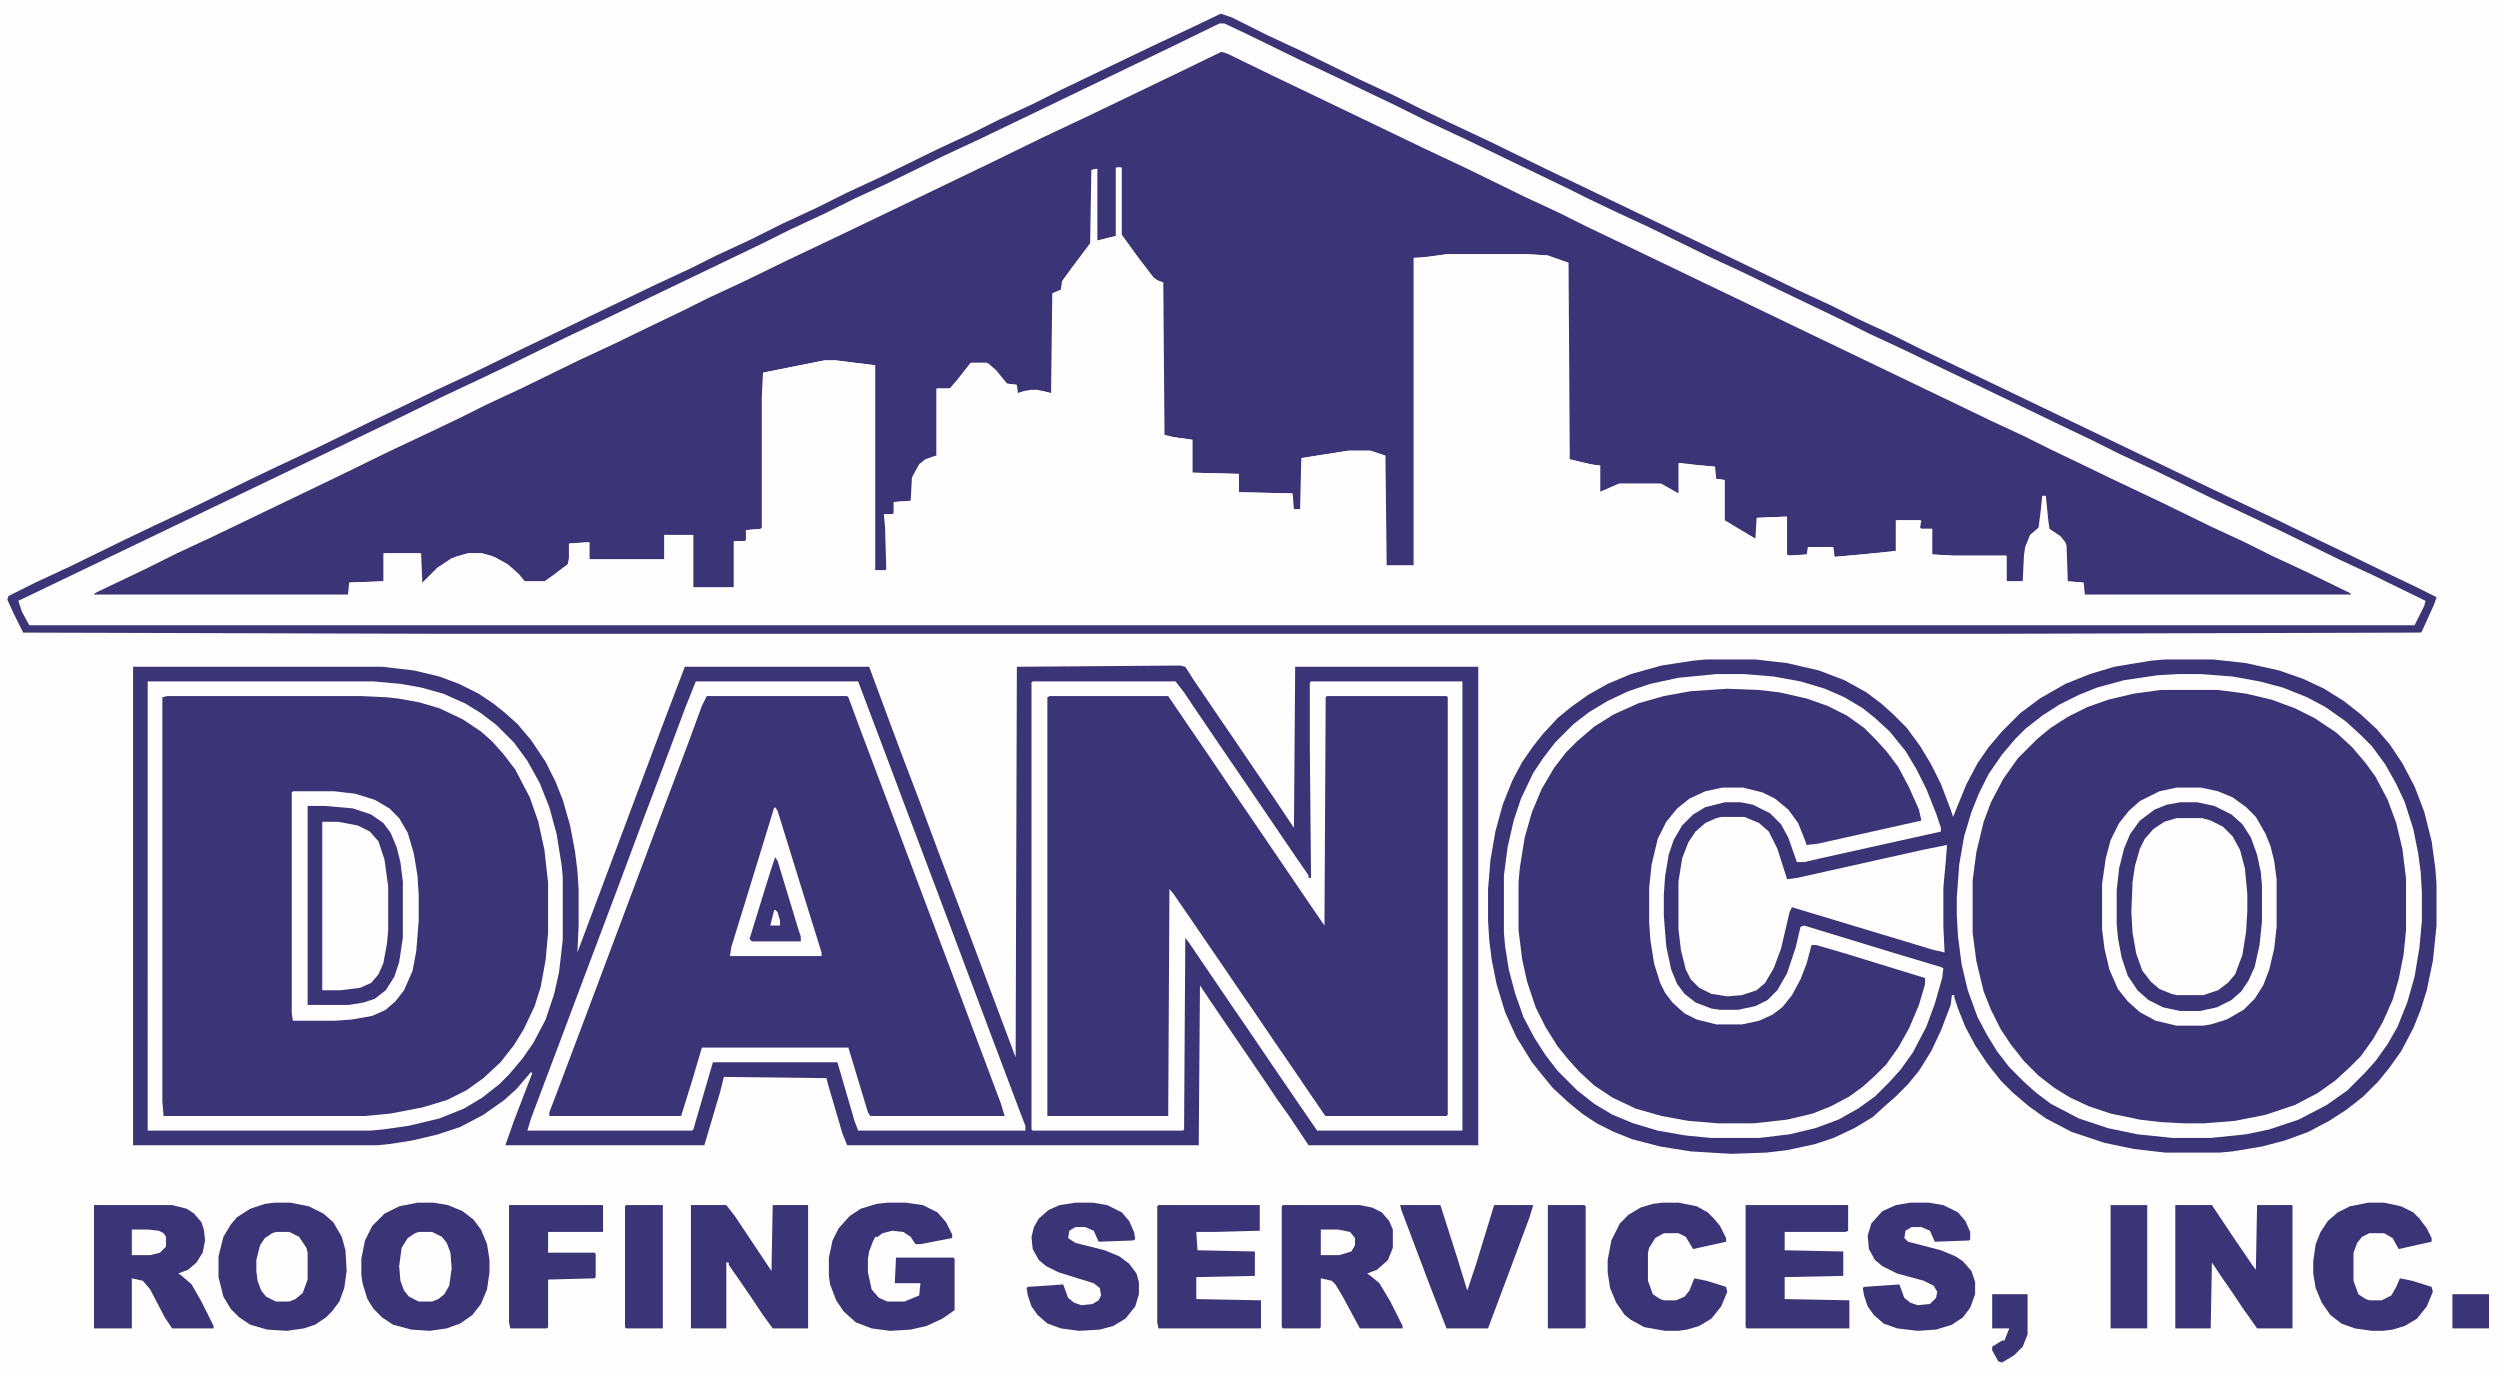 <?xml version="1.0" encoding="UTF-8"?>
<svg version="1.1" viewBox="0 0 2048 1127" width="1297" height="714" xmlns="http://www.w3.org/2000/svg">
<path transform="translate(0)" d="m0 0h2048v1127h-2048z" fill="#FEFEFE"/>
<path transform="translate(967,545)" d="m0 0 4 1 7 11 19 28 13 19 36 53 14 21 1-132h150v392h-139l-16-24-10-14-8-12-17-25-13-19-17-25-8-12-1 131h-288l-4-10-12-41-1-4-84-1-3 12-13 44h-163l7-20 15-39-1-1-12 14-10 9-17 12-19 10-18 6-21 5-19 3-10 1h-200v-392h204l26 3 21 5 16 6 16 8 12 8 10 8 10 9 11 13 12 18 8 16 6 15 6 21 4 21 2 16 1 15v30l-1 22 72-192 16-42h151l26 70 16 42 16 43 26 69 36 96 1-320z" fill="#3B3476"/>
<path transform="translate(1398,540)" d="m0 0h40l26 3 26 6 21 8 18 10 12 9 10 9 11 11 11 15 9 15 8 16 8 21 2 6 4-10 7-17 9-17 9-13 11-13 15-15 16-12 21-12 20-8 20-6 30-5 12-1h39l27 3 27 6 20 7 17 8 16 10 14 11 13 12 11 13 10 15 10 19 8 21 6 24 3 22 1 13v34l-3 29-5 24-5 16-6 15-10 19-10 14-9 11-12 12-14 11-14 9-17 9-19 7-19 5-24 4-11 1h-44l-26-3-24-5-27-9-21-11-14-10-13-11-10-10-11-14-10-15-8-15-6-15-3-9v-2h-2l-1 8-8 21-8 17-10 16-9 11-10 10-8 7-11 10-15 9-17 8-15 5-23 5-17 2-29 1-33-2-25-4-23-6-15-6-14-7-12-8-11-9-13-12-9-11-8-10-13-21-9-20-7-23-4-20-2-16-1-16v-26l2-24 4-23 6-22 8-20 8-15 9-13 8-10 12-13 11-9 14-10 16-9 19-8 25-7 26-4z" fill="#3B3476"/>
<path transform="translate(1e3 42)" d="m0 0 6 2 37 18 23 11 50 24 52 25 34 16 47 23 28 13 22 11 23 11 100 48 129 62 50 24 29 14 28 13 22 11 23 11 29 14 38 18 41 20 28 13 22 11 28 13 37 18v1h-219l-1-10-13-1-1-29-4-7-5-4-5-3-3-23v-4h-2l-1 10-2 16-7 6-4 10-1 7-1 21h-14v-21h-43l-18-1v-21h-9l-1-2 1-5h-20v25l-28 3-23 2-1-8h-20l-1 6-16 1-1-1v-31l-24 1-1 17-10-5-16-10v-33l-7-1-1-10-24-2-5-1v25l-10-5-5-3h-34l-16 7v-22l-8-1-17-4-1-161-17-6-17-1h-65l-21 3h-6v252h-23l-1-90-12-4h-18l-38 6-1 42h-6l-1-13-44-1v-15l-38-1v-27l-21-3-2-1-1-125-7-3-9-11-13-18-5-7v-55h-4v56l-16 4v-59l-4 1-1 60-15 20-8 11-1 7-7 3-1 82-12-3-10 1-6 2-1-7-8-1-13-15-3-2h-13l-11 14-6 7h-11v55l-9 3-5 4-5 9-1 2-1 19-14 1v9l-1 1h-7l1 11 1 34-1 1h-9v-168l-32-4h-9l-50 10-1 20v107l-1 1-12 1v8l-1 1h-9v38h-34v-43h-23v20h-62v-14l-16 1v12l-1 5-12 9-7 5h-17l-9-10-10-7-8-4-8-2h-11l-13 4-12 8-13 13-1-25h-30v23l-28 1-1 10h-209l4-3 37-18 52-25 77-37 50-24 52-25 75-36 52-25 34-16 45-22 50-24 48-23 40-19 37-18 28-13 24-12 52-25 50-24 77-37 25-12z" fill="#3B3476"/>
<path transform="translate(1e3 19)" d="m0 0 6 1 35 17 23 11 102 49 33 16 23 11 30 14 16 8 52 25 52 25 33 16 34 16 41 20 23 11 25 12 77 37 50 24 31 15 23 11 29 14 40 19 41 20 28 13 47 23 23 11 34 16 37 18-2 6-7 14h-1954l-8-16-1-4 47-23 102-49 28-13 22-11 152-73 34-16 43-21 50-24 52-25 127-61 52-25 52-25 28-13 49-24 52-25 28-13 24-12 28-13zm1 23-35 17-52 25-25 12-34 16-43 21-79 38-48 23-40 19-37 18-28 13-22 11-23 11-33 16-28 13-47 23-28 13-22 11-23 11-34 16-43 21-52 25-52 25-28 13-24 12-23 11-21 10v1h209l1-10 28-1v-23h30l1 25 14-14 13-8 11-3h11l10 3 11 6 9 8 5 6h17l16-12 3-2 1-6v-11l16-1v14h62v-20h23v43h34v-38h9l1-3v-6l12-1 1-1v-107l1-20 50-10h9l32 4v168h9l1-2-1-33-1-11h7l1-4v-6l14-1 1-19 4-8 4-5 8-4 4-1v-55h11l8-9 9-12h13l7 6 9 11 8 1 1 7 11-3 9 1 8 2 1-82 7-3 1-7 14-19 9-12 1-60 4-1v59l16-4v-56h4v55l13 18 13 17 4 3 4 1 1 125 8 2 15 2v27l38 1v15l44 1 1 13h6l1-42 38-6h18l12 4 1 90h23v-252l12-1 15-2h65l17 1 17 6 1 161 21 5h4v22l16-7h34l14 8h1v-25l17 2 12 1 1 10 7 1v33l25 15h1l1-17 24-1v31l2 1 15-1 1-6h20l1 8 45-4 6-1v-25h20l-1 6 1 1h9v21l18 1h43v21h14l1-21 2-10 4-8 6-5 3-21v-5h2l2 20 1 7 9 6 4 5 1 3 1 29 13 1 1 10h219l-4-3-35-17-28-13-22-11-28-13-22-11-63-30-41-20-23-11-75-36-50-24-29-14-28-13-22-11-23-11-154-74-50-24-33-16-28-13-45-22-23-11-98-47z" fill="#FEFEFE"/>
<path transform="translate(1770,565)" d="m0 0h47l23 3 24 6 16 6 16 8 15 10 14 12 11 12 10 14 10 19 7 19 5 21 3 24v43l-3 26-6 25-8 20-8 15-10 14-9 10-10 10-15 11-14 8-16 7-20 6-21 4-25 2h-17l-29-2-23-4-21-6-18-8-12-7-12-9-12-11-10-11-11-16-7-12-8-19-6-23-3-18-1-10v-43l3-23 6-25 8-20 9-17 9-12 9-10 12-12 15-11 16-9 15-6 20-6 22-4z" fill="#3B3476"/>
<path transform="translate(137,570)" d="m0 0h159l21 1 21 3 19 5 12 5 15 8 12 9 10 9 8 9 9 13 11 21 8 24 5 26 2 20v41l-3 29-5 22-6 16-11 21-10 13-10 11-8 7-14 10-16 8-20 6-26 5-21 2h-165l-1-12v-331z" fill="#3B3476"/>
<path transform="translate(860,570)" d="m0 0h97l19 28 11 16 23 34 13 19 51 75 11 16 1-187 1-1h98l1 1v342l-1 1h-99l-8-11-16-24-14-20-21-31-11-16-17-25-26-38-14-21h-1l-1 186h-99v-343z" fill="#3B3476"/>
<path transform="translate(579,570)" d="m0 0h115l5 12 21 56 26 69 25 67 11 29 15 40 26 69v2h-110l-4-9-14-47h-120l-12 40-5 16h-108l1-5 26-70 11-29 15-40 26-69 45-120 4-10z" fill="#3B3476"/>
<path transform="translate(1415,564)" d="m0 0 26 1 22 3 21 5 20 8 15 9 11 9 14 14 11 15 13 25 6 16v3l-90 20h-4l-6-16-6-9-6-7-10-7-8-4-16-4h-17l-14 3-16 8-10 9-7 10-6 12-5 21-2 19v29l2 22 4 19 5 13 7 10 8 8 10 6 13 4 6 1h21l17-4 11-6 7-6 9-13 7-15 5-16 1-5 8 1 72 22 13 4-1 9-7 21-9 19-7 11-10 13-14 14-14 10-19 10-18 6-20 4-21 2h-30l-24-2-22-4-21-6-21-10-14-10-13-12-10-11-12-17-9-16-8-21-5-19-3-20-1-10v-40l3-26 6-25 6-16 8-16 9-14 11-13 9-9 13-10 17-10 19-8 22-6 18-3z" fill="#3B3476"/>
<path transform="translate(1e3 11)" d="m0 0 9 3 30 15 28 13 47 23 28 13 22 11 23 11 34 16 45 22 23 11 25 12 75 36 54 26 29 14 28 13 22 11 28 13 24 12 23 11 25 12 50 24 50 24 52 25 54 26 34 16 37 18 23 11 35 17 23 11 16 8-2 6-10 22-1 1-355 1h-1265l-344-1-8-16-5-11 1-3 22-11 28-13 45-22 23-11 34-16 45-22 23-11 34-16 43-21 23-11 31-15 28-13 45-22 23-11 31-15 52-25 28-13 22-11 28-13 26-13 28-13 24-12 28-13 47-23 28-13 22-11 28-13 24-12 73-35 34-16zm-1 8-39 19-52 25-106 51-28 13-47 23-28 13-24 12-28 13-22 11-127 61-34 16-45 22-23 11-34 16-43 21-52 25-100 48-77 37-75 36 3 9 6 11h1954l8-16 1-4-43-21-28-13-47-23-23-11-34-16-47-23-28-13-22-11-23-11-52-25-50-24-31-15-28-13-24-12-23-11-25-12-31-15-28-13-49-24-28-13-23-11-16-8-52-25-29-14-34-16-24-12-23-11-25-12-34-16-43-21-17-8z" fill="#3B3476"/>
<path transform="translate(846,558)" d="m0 0h117l7 9 8 12 19 28 30 44 34 50 11 16v2h2l-1-108v-52l1-1h124v368h-119l-11-16-13-19-15-22-19-28-11-16-36-53-3-4-1 157-1 1h-123l-1-1v-366zm14 12-2 1v343h99l1-186 4 5 11 16 26 38 17 25 11 16 17 25 11 16 17 25 13 19 1 1h99l1-1v-342l-1-1h-98l-1 1-1 187-11-16-51-75-13-19-23-34-11-16-19-28z" fill="#FEFEFE"/>
<path transform="translate(1783,645)" d="m0 0h20l14 3 12 5 11 8 8 8 8 14 4 10 3 12 2 15v39l-2 18-4 17-5 13-7 11-9 9-14 8-13 4-6 1h-22l-17-4-13-7-10-9-8-10-7-16-4-17-2-16v-37l3-21 4-15 7-14 8-10 9-8 16-8z" fill="#FEFEFE"/>
<path transform="translate(1406,552)" d="m0 0h23l24 2 22 4 20 6 16 7 15 9 10 8 12 11 13 16 9 15 8 16 8 20 4 12v3l-99 22-13 3h-6l-7-20-6-11-9-9-14-7-10-2h-13l-16 4-10 6-9 9-7 12-4 12-3 18-1 15v17l2 25 4 19 5 12 6 8 9 7 13 5 7 1h15l14-3 10-5 8-8 8-14 7-21 4-17 3-1 72 22 40 12 2 1-1 8-6 21-7 19-11 21-10 14-9 10-12 12-14 10-16 9-19 7-21 5-25 3h-39l-21-2-23-4-20-6-17-7-15-9-14-11-16-16-10-13-9-14-9-17-7-20-5-19-3-19-1-11v-47l3-23 5-22 6-18 10-21 8-12 10-13 15-15 13-10 15-9 17-8 18-6 23-5zm9 12-30 2-22 4-21 6-20 9-16 10-14 12-9 9-10 13-10 17-8 19-6 21-4 25-1 11v40l3 24 4 18 7 21 8 16 10 16 9 11 9 10 12 11 15 10 19 9 21 6 22 4 24 2h30l27-3 21-5 15-6 15-8 11-8 10-9 9-9 10-14 9-16 8-19 5-17v-5l-65-20-24-7h-4l-4 15-5 13-7 13-8 10-8 6-11 5-14 3h-21l-16-4-10-5-10-9-6-8-4-8-5-16-3-19-1-14v-29l2-19 5-21 7-14 9-11 10-8 13-6 14-3h17l16 4 10 5 11 9 8 11 6 15 1 3 9-1 85-19-2-9-8-18-9-17-9-12-9-10-10-10-14-10-16-8-17-6-22-5-17-2z" fill="#FEFEFE"/>
<path transform="translate(1410,669)" d="m0 0h19l12 5 8 7 7 14 8 25 8-1 103-23 20-4-1 13-2 22v32l1 21-9-2-116-35-2 4-7 30-6 16-7 12-7 6-12 4-12 1-13-2-10-5-7-7-4-8-4-16-2-17v-39l3-19 5-13 6-9 8-7 9-4z" fill="#FEFEFE"/>
<path transform="translate(240,648)" d="m0 0h34l17 2 16 5 12 7 8 8 7 12 5 17 3 18 1 16v21l-2 25-3 16-7 16-7 9-8 7-11 5-17 3-14 1h-34l-1-6v-181z" fill="#FEFEFE"/>
<path transform="translate(570,558)" d="m0 0h133l26 69 15 40 26 69 45 120 23 61 2 5v4h-137l-3-8-14-48h-102l-16 55-1 1h-135l3-10 26-69 18-48 26-69 22-59 14-37 21-56zm9 12-4 8-11 30-26 69-57 152-26 69-5 13v3h108l9-29 8-27h120l16 53 2 3h110l-3-10-42-112-26-69-21-56-26-69-10-27-1-1z" fill="#FEFEFE"/>
<path transform="translate(121,558)" d="m0 0h185l22 2 17 3 18 5 18 8 13 8 13 10 14 14 11 15 10 18 8 20 6 22 4 25 1 10v52l-3 26-4 18-7 21-10 19-9 13-11 13-8 8-14 11-15 9-20 8-25 6-21 3-11 1h-182zm16 12-4 1v331l1 12h165l21-2 26-5 20-6 16-8 14-10 14-13 11-14 8-13 9-19 5-16 4-22 2-22v-41l-3-27-5-23-7-20-12-23-10-13-9-10-9-8-15-10-19-9-17-5-17-3-9-1-21-1z" fill="#FEFEFE"/>
<path transform="translate(1784,552)" d="m0 0h19l26 2 22 4 19 5 20 8 15 8 17 12 12 11 9 9 11 15 9 16 7 15 7 22 4 20 2 15 1 17v23l-2 22-4 24-6 21-8 20-8 14-10 14-9 10-14 14-17 12-23 12-24 8-19 4-29 3h-31l-29-3-24-5-24-8-23-12-12-9-10-9-12-12-10-13-8-13-8-15-8-22-5-21-3-23-1-17v-15l2-27 4-23 6-20 6-15 8-16 11-16 11-13 8-8 14-11 14-9 16-8 15-6 22-6 27-4zm-14 13-22 3-21 5-17 6-16 8-14 9-11 9-16 16-12 17-10 19-6 16-6 25-3 23v43l3 23 6 25 6 15 8 16 8 12 11 14 12 12 13 10 13 8 15 7 18 6 24 5 17 2 19 1h17l25-2 25-5 24-8 19-10 14-10 12-11 9-9 10-14 8-14 8-18 5-17 4-20 2-20v-43l-3-24-5-21-7-19-10-19-8-11-11-13-13-12-18-12-16-8-19-7-21-5-23-3z" fill="#FEFEFE"/>
<path transform="translate(1783,670)" d="m0 0h21l12 4 8 6 7 8 5 11 3 12 2 21v14l-2 25-3 14-5 13-7 8-9 6-10 3h-22l-12-4-8-6-6-7-5-10-4-17-1-7-1-25 2-25 4-16 4-9 6-8 9-7 7-3z" fill="#FEFEFE"/>
<path transform="translate(225,985)" d="m0 0h13l15 3 12 6 8 7 7 12 3 11 1 17-2 14-4 11-6 8-5 5-9 6-9 3-14 2-16-1-14-4-9-6-7-7-6-10-4-16v-17l4-16 6-10 5-6 11-7 12-4z" fill="#3B3476"/>
<path transform="translate(342,985)" d="m0 0h13l12 2 12 5 9 7 6 8 5 12 2 13v10l-2 14-5 12-7 9-10 7-11 4-14 2-15-1-15-4-9-6-7-7-5-8-4-13-1-7v-13l3-15 6-12 10-10 12-6z" fill="#3B3476"/>
<path transform="translate(1051,987)" d="m0 0h63l10 2 8 4 6 7 3 7v15l-4 10-9 8-8 3 4 3 6 5 9 15 10 20v2h-35l-14-26-6-10-3-3-9-2v40l-1 1h-30l-1-1v-99z" fill="#3B3476"/>
<path transform="translate(77,987)" d="m0 0h64l12 3 6 4 6 7 2 6 1 9-2 10-5 8-7 6-8 3 3 2 8 7 8 14 10 20v2h-34l-6-9-12-23-6-7-9-2v41h-31z" fill="#3B3476"/>
<path transform="translate(566,987)" d="m0 0h29l7 9 30 45 1-54h29v101h-29l-8-11-10-15-11-16-7-10v-2h-2v54h-29z" fill="#3B3476"/>
<path transform="translate(1782,987)" d="m0 0h30l16 24 17 25 3 4 1-53h29v101h-29l-12-17-8-12-9-13-8-12-1 54h-29z" fill="#3B3476"/>
<path transform="translate(727,985)" d="m0 0h15l14 2 12 6 7 8 5 10v3l-26 5h-4l-4-6-6-4-9-1-8 2-4 3h-2l-2 4-3 8-1 6v11l3 14 6 7 7 3h14l12-5 1-10h-21l1-21h47l1 1v42l-10 7-13 6-13 3-17 1-15-2-13-5-10-9-6-9-5-13-1-7v-15l3-14 5-10 9-10 9-6 13-4z" fill="#3B3476"/>
<path transform="translate(264,673)" d="m0 0h13l16 3 10 5 7 8 5 15 3 22v36l-2 18-3 12-5 9-7 6-12 3-10 1h-15z" fill="#FEFEFE"/>
<path transform="translate(1430,987)" d="m0 0h84v21l-2 1h-50v15l48 1v20l-48 1v18l53 1v23h-84l-1-1z" fill="#3B3476"/>
<path transform="translate(949,987)" d="m0 0h83v21l-37 1h-15l1 15 47 1v20l-48 1v18l53 1v23h-84l-1-5v-95z" fill="#3B3476"/>
<path transform="translate(1565,985)" d="m0 0h15l12 2 12 6 6 7 4 9v6l-1 1-28 1-4-9-7-3h-8l-5 3-1 6 3 3 27 7 12 5 6 4 7 8 3 9v10l-4 11-6 8-9 6-13 4-15 1-17-2-11-4-8-7-5-7-3-9-1-6 1-1 29-2 4 11 5 4 6 2 10-1 5-5 1-5-3-5-8-4-22-6-12-6-6-5-5-9-1-11 3-10 9-10 11-5z" fill="#3B3476"/>
<path transform="translate(881,985)" d="m0 0h14l12 2 12 6 6 7 4 9 1 6-2 1-28 1-4-9-7-3h-8l-5 3-1 6 6 4 24 6 12 5 8 6 6 8 2 7v10l-3 10-8 10-10 6-11 3-17 1-15-2-11-4-8-7-5-7-3-9-1-6 1-1 29-2 4 11 5 4 6 2 9-1 5-3 2-4-1-6-5-4-13-4-16-5-10-5-6-5-5-9-1-10 2-8 4-7 8-7 9-4z" fill="#3B3476"/>
<path transform="translate(1362,985)" d="m0 0h13l15 3 9 5 5 5 5 6 5 10v3l-27 6-6-10-6-3h-12l-7 4-5 8-1 4v23l4 11 6 4 3 1h10l7-3 4-5 4-10 10 2 16 5 1 4-5 12-8 10-10 6-10 3-7 1h-11l-17-3-11-6-5-4-7-10-5-12-2-13v-10l3-16 7-14 7-7 10-6 10-3z" fill="#3B3476"/>
<path transform="translate(1940,985)" d="m0 0h13l14 3 10 5 5 5 6 8 4 8v3l-27 6-5-9-7-4h-12l-6 3-4 5-3 8v23l4 11 6 4 3 1h10l8-4 4-7 3-7 10 2 16 5 1 4-5 12-8 10-10 6-10 3-8 1h-9l-14-2-11-4-9-7-7-10-5-12-2-12v-10l2-14 4-10 6-9 8-7 10-5z" fill="#3B3476"/>
<path transform="translate(1147,987)" d="m0 0h33l14 44 8 26 7-21 15-49h32l-3 10-19 51-15 40h-34l-14-36-23-61z" fill="#3B3476"/>
<path transform="translate(1786,657)" d="m0 0h14l14 3 14 7 9 8 7 11 5 14 3 14 1 11v30l-2 19-4 18-5 11-6 9-8 7-12 6-14 3h-16l-14-3-12-6-9-8-8-12-5-15-3-16-1-11v-28l2-18 4-16 5-12 8-11 12-9 10-4zm-3 13-10 3-9 6-7 8-4 8-4 14-2 13-1 25 1 17 3 17 5 14 7 9 7 6 10 4 4 1h22l12-4 8-6 6-7 6-16 3-19 1-17v-14l-2-21-4-15-6-11-8-8-10-5-7-2z" fill="#3B3476"/>
<path transform="translate(417,987)" d="m0 0h77v22h-45v17h38l1 1v19l-1 1-38 1v39l-1 1h-30l-1-5z" fill="#3B3476"/>
<path transform="translate(252,660)" d="m0 0h14l23 2 15 5 10 7 6 8 5 12 3 12 2 16v46l-3 20-4 12-7 11-9 7-9 3-12 2h-34zm12 13v138h15l16-2 9-4 6-7 4-9 3-16 1-11v-36l-3-22-5-15-7-8-10-5-16-3z" fill="#3B3476"/>
<path transform="translate(635,661)" d="m0 0 2 3 26 84 10 32v3h-75l1-7 20-65 15-49z" fill="#FEFEFE"/>
<path transform="translate(1268,987)" d="m0 0h30l1 1v99l-1 1h-30z" fill="#3B3476"/>
<path transform="translate(513,987)" d="m0 0h30v101h-30l-1-1v-99z" fill="#3B3476"/>
<path transform="translate(1729,987)" d="m0 0h30v101h-30z" fill="#3B3476"/>
<path transform="translate(343,1009)" d="m0 0h11l8 4 4 5 3 8 1 13-2 14-4 7-5 4-5 2h-11l-8-4-4-5-3-8-1-12 2-15 5-8 6-4z" fill="#FEFEFE"/>
<path transform="translate(226,1009)" d="m0 0h11l8 4 6 9 1 4v22l-4 11-6 5-5 2h-11l-8-4-4-5-3-8-1-8v-9l3-12 4-6 6-4z" fill="#FEFEFE"/>
<path transform="translate(635,702)" d="m0 0 2 3 17 56 2 6v4h-40l-2-2 17-55z" fill="#3B3476"/>
<path transform="translate(1632,1060)" d="m0 0h29v33l-4 10-7 7-10 6-3-1-5-9v-3l8-5h2l4-10h-14z" fill="#3B3476"/>
<path transform="translate(2009,1060)" d="m0 0h30v28h-30z" fill="#3B3476"/>
<path transform="translate(108,1007)" d="m0 0h13l9 1 4 2 2 3v8l-5 5-8 2h-15z" fill="#FEFEFE"/>
<path transform="translate(1082,1007)" d="m0 0h14l10 2 4 5v6l-3 5-10 3h-15z" fill="#FEFEFE"/>
<path transform="translate(635,745)" d="m0 0 2 2 2 7v4h-8l3-12z" fill="#FEFEFE"/>
</svg>
